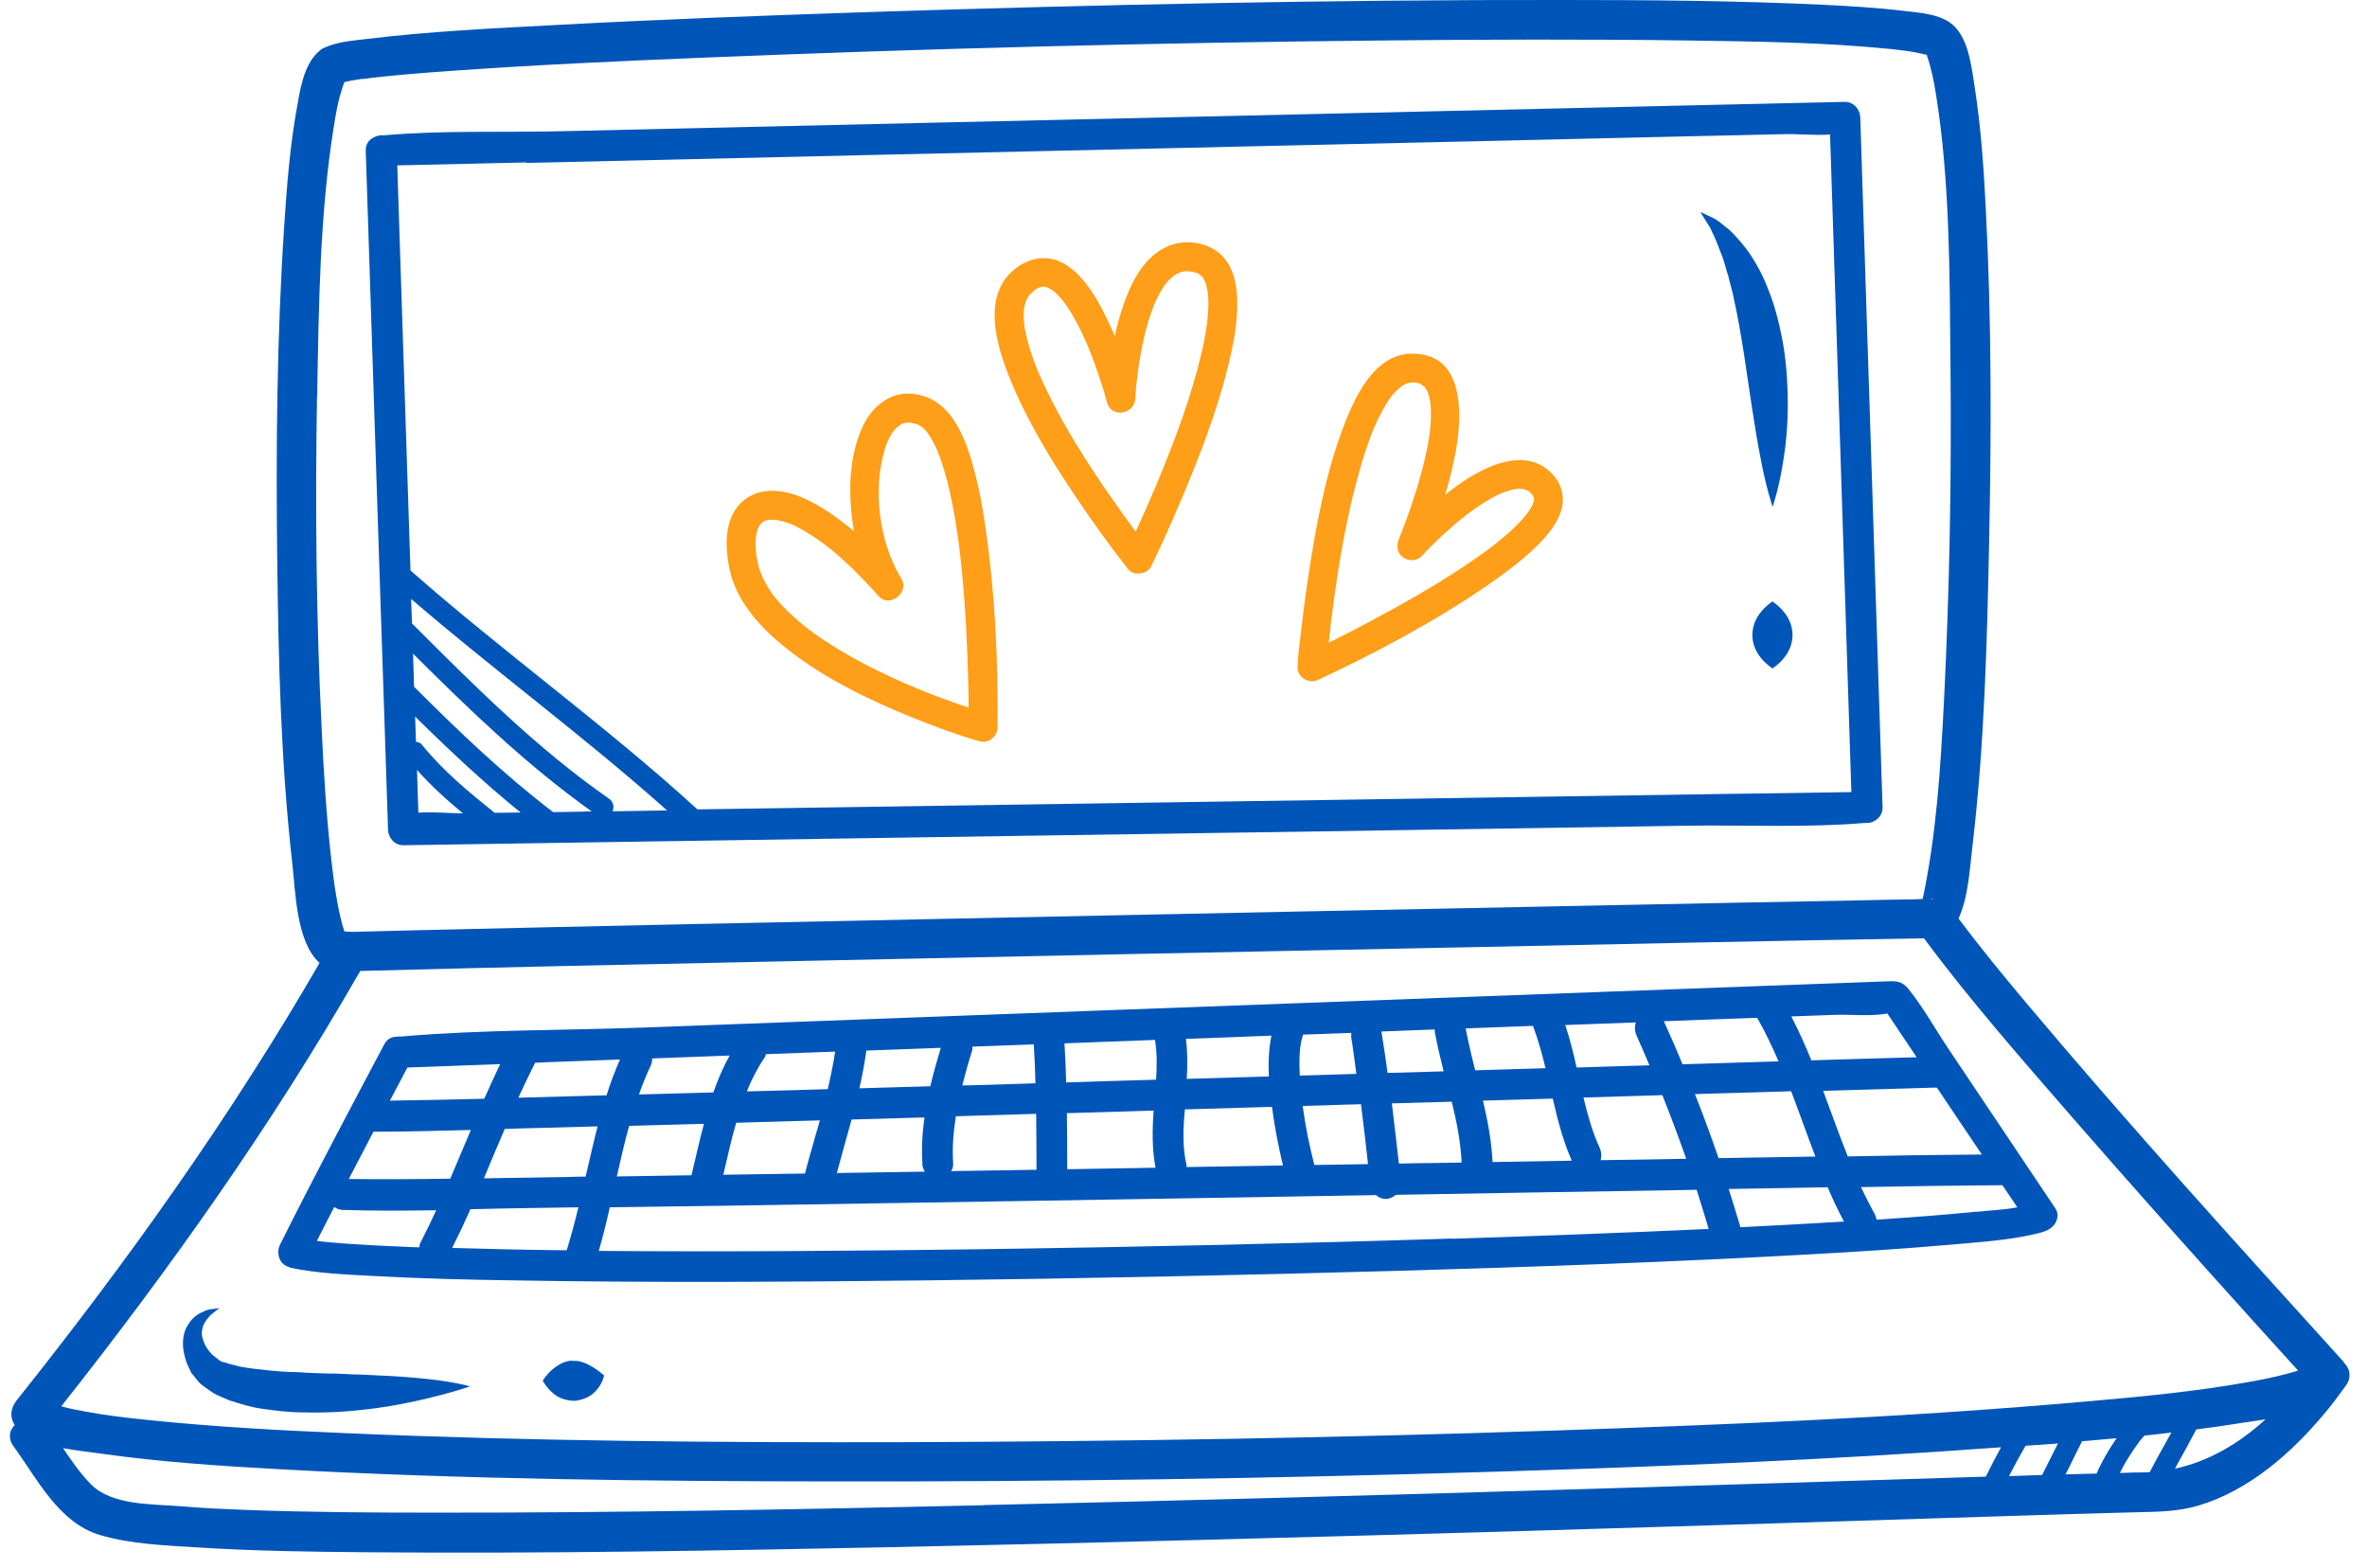 <svg xmlns="http://www.w3.org/2000/svg" xmlns:xlink="http://www.w3.org/1999/xlink" width="308" zoomAndPan="magnify" viewBox="0 0 230.88 153" height="204" preserveAspectRatio="xMidYMid meet" version="1.0"><defs><clipPath id="080bf03617"><path d="M 0.691 0 L 229.445 0 L 229.445 152 L 0.691 152 Z M 0.691 0 " clip-rule="nonzero"/></clipPath><clipPath id="4aec4ad916"><path d="M 70.648 38 L 98 38 L 98 72.492 L 70.648 72.492 Z M 70.648 38 " clip-rule="nonzero"/></clipPath><clipPath id="38c381c01c"><path d="M 97 23.316 L 121 23.316 L 121 56 L 97 56 Z M 97 23.316 " clip-rule="nonzero"/></clipPath><clipPath id="4496c8f1f0"><path d="M 126 34 L 152.613 34 L 152.613 67 L 126 67 Z M 126 34 " clip-rule="nonzero"/></clipPath></defs><g clip-path="url(#080bf03617)"><path fill="#0055b8" d="M 228.605 132.832 C 218.176 121.332 207.73 109.816 197.738 97.934 C 195.461 95.223 193.203 92.477 191.078 89.633 C 192.047 87.523 192.164 84.793 192.434 82.586 C 193.586 72.875 193.855 63.035 194.055 53.277 C 194.289 42.312 194.309 31.316 193.738 20.371 C 193.539 16.352 193.254 12.32 192.633 8.352 C 192.316 6.359 192.016 3.383 190.172 2.16 C 188.953 1.34 187.195 1.238 185.789 1.07 C 183.195 0.754 180.566 0.602 177.953 0.469 C 169.469 0.066 161 0 152.531 0 C 129.801 -0.035 107.07 0.453 84.355 1.188 C 74.379 1.523 64.406 1.891 54.445 2.426 C 48.188 2.762 41.875 3.047 35.633 3.816 C 34.492 3.949 33.188 4.051 32.066 4.469 C 31.867 4.551 31.648 4.621 31.449 4.719 C 31.246 4.836 31.078 4.988 30.91 5.156 C 29.574 6.445 29.223 8.77 28.922 10.477 C 28.234 14.277 27.934 18.145 27.68 21.992 C 26.961 32.855 26.863 43.754 26.996 54.633 C 27.113 64.508 27.348 74.449 28.469 84.277 C 28.77 86.871 28.836 91.957 31.129 93.965 C 22.461 108.965 12.367 123.105 1.57 136.648 C 0.969 137.402 0.867 138.273 1.371 139.059 C 0.867 139.594 0.684 140.363 1.27 141.152 C 3.578 144.312 5.672 148.617 9.723 149.805 C 12.734 150.691 16.098 150.809 19.246 151.008 C 24.734 151.359 30.242 151.43 35.75 151.477 C 53.125 151.629 70.516 151.312 87.887 150.961 C 107.988 150.539 128.094 150.004 148.195 149.418 C 164.078 148.949 179.945 148.449 195.832 147.945 C 200 147.812 204.168 147.68 208.336 147.578 C 210.41 147.527 212.453 147.527 214.477 146.926 C 219.465 145.438 223.648 141.738 226.914 137.785 C 227.465 137.133 227.984 136.449 228.488 135.746 C 228.555 135.66 228.605 135.578 228.672 135.492 C 228.754 135.395 228.82 135.277 228.906 135.176 C 229.457 134.355 229.258 133.57 228.738 133.031 C 228.688 132.965 228.652 132.898 228.605 132.832 Z M 188.414 87.738 C 188.414 87.738 188.383 87.738 188.367 87.738 C 188.484 87.691 188.582 87.672 188.633 87.738 C 188.633 87.723 188.434 87.738 188.414 87.738 Z M 187.996 5.355 C 187.996 5.355 188.016 5.355 188.031 5.355 C 188.062 5.355 188.082 5.371 188.113 5.406 C 188.082 5.406 187.996 5.406 187.996 5.355 Z M 187.812 5.105 C 187.812 5.105 187.863 5.156 187.879 5.188 C 187.812 5.137 187.762 5.09 187.812 5.105 Z M 33.305 8.086 C 33.273 8.086 33.238 8.117 33.223 8.117 C 33.254 8.117 33.273 8.102 33.305 8.086 Z M 30.895 38.648 C 31.047 29.895 31.145 20.805 32.535 12.234 C 32.719 11.082 32.922 9.926 33.273 8.805 C 33.34 8.602 33.391 8.418 33.473 8.219 C 33.473 8.219 33.473 8.219 33.473 8.203 C 33.473 8.203 33.488 8.168 33.539 8.051 C 33.539 8.051 33.539 8.035 33.539 8.016 C 33.758 7.969 33.992 7.918 34.211 7.867 C 34.562 7.801 34.914 7.75 35.246 7.699 C 35.297 7.699 35.312 7.699 35.348 7.699 C 35.363 7.699 35.398 7.699 35.43 7.699 C 35.684 7.664 35.949 7.633 36.203 7.598 C 38.797 7.297 41.406 7.098 44.02 6.914 C 52.219 6.328 60.453 5.957 68.672 5.625 C 90.75 4.719 112.844 4.168 134.938 3.949 C 144.812 3.852 154.707 3.816 164.582 3.949 C 171.191 4.051 177.871 4.117 184.465 4.785 C 184.902 4.836 185.336 4.887 185.77 4.938 C 185.84 4.938 186.574 5.055 186.758 5.09 C 187.078 5.156 187.395 5.223 187.711 5.289 C 187.812 5.305 187.879 5.324 187.945 5.34 C 187.945 5.371 187.98 5.422 187.98 5.422 C 188.031 5.539 188.047 5.559 188.031 5.539 C 188.031 5.59 188.062 5.641 188.098 5.723 C 188.449 6.848 188.684 7.984 188.867 9.156 C 190.242 17.625 190.207 26.746 190.289 35.434 C 190.406 46.43 190.207 57.461 189.656 68.441 C 189.32 75.02 188.918 81.43 187.578 87.723 C 187.363 87.723 187.145 87.758 186.941 87.758 C 184.918 87.789 182.891 87.824 180.867 87.875 C 173.402 88.008 165.938 88.16 158.473 88.309 C 136.848 88.746 115.223 89.18 93.594 89.633 C 75.836 90 58.078 90.367 40.32 90.785 C 38.309 90.836 36.301 90.887 34.309 90.938 C 34.125 90.938 33.824 90.922 33.555 90.902 C 33.473 90.652 33.355 90.285 33.324 90.152 C 33.172 89.598 33.055 89.027 32.938 88.461 C 32.652 86.988 32.469 85.598 32.301 84.125 C 31.801 79.805 31.531 75.453 31.332 71.102 C 30.793 60.289 30.695 49.461 30.879 38.648 Z M 33.773 91.391 Z M 33.809 91.438 C 33.809 91.438 33.789 91.422 33.773 91.391 C 33.809 91.391 33.859 91.422 33.809 91.438 Z M 34.996 94.953 C 34.996 94.953 35.062 94.82 35.078 94.754 C 48.555 94.387 62.012 94.117 75.484 93.832 C 98.23 93.348 120.996 92.879 143.742 92.426 C 158.289 92.125 172.816 91.809 187.363 91.574 C 187.48 91.574 187.598 91.574 187.711 91.574 C 192.23 97.664 197.27 103.391 202.242 109.113 C 208.148 115.895 214.125 122.59 220.152 129.266 C 221.508 130.773 222.863 132.262 224.219 133.754 C 222.746 134.203 221.223 134.539 219.699 134.809 C 214.375 135.777 209.105 136.281 203.512 136.766 C 186.172 138.305 168.75 139.023 151.359 139.609 C 130.469 140.312 109.582 140.664 88.691 140.734 C 70.262 140.781 51.816 140.648 33.406 139.844 C 27.062 139.578 20.719 139.227 14.41 138.574 C 12 138.32 10.609 138.172 8.301 137.754 C 7.547 137.621 6.777 137.469 6.039 137.27 C 6.008 137.27 5.973 137.25 5.922 137.234 C 16.535 123.809 26.461 109.801 34.98 94.953 Z M 95.922 146.891 C 78.129 147.293 60.32 147.629 42.512 147.613 C 36.32 147.613 30.109 147.578 23.914 147.344 C 21.805 147.262 19.699 147.176 17.59 146.992 C 14.859 146.758 10.859 146.941 8.801 144.832 C 7.781 143.797 6.926 142.559 6.09 141.316 C 7.43 141.57 8.785 141.703 9.824 141.855 C 15.613 142.676 21.457 143.059 27.297 143.379 C 45.258 144.363 63.281 144.547 81.277 144.566 C 102.668 144.598 124.059 144.281 145.449 143.629 C 162.055 143.125 178.656 142.457 195.227 141.234 C 194.711 142.172 194.223 143.125 193.738 144.098 C 180.582 144.5 167.426 144.934 154.27 145.32 C 134.82 145.906 115.387 146.441 95.938 146.875 Z M 197.637 141.082 C 198.527 141.016 199.414 140.965 200.301 140.898 C 200.469 140.898 200.633 140.867 200.785 140.848 C 200.266 141.887 199.746 142.91 199.23 143.945 C 199.012 143.945 198.793 143.945 198.594 143.961 C 197.723 143.996 196.867 144.012 196 144.047 C 196.516 143.043 197.051 142.055 197.621 141.082 Z M 203.129 140.648 C 204.25 140.547 205.371 140.449 206.508 140.348 C 206.273 140.699 206.023 141.051 205.805 141.418 C 205.34 142.172 204.902 142.977 204.551 143.797 C 203.547 143.828 202.527 143.844 201.523 143.879 Z M 206.828 143.727 C 207.062 143.293 207.281 142.84 207.547 142.422 C 207.883 141.871 208.25 141.316 208.637 140.801 C 208.668 140.75 208.719 140.699 208.754 140.633 C 208.77 140.598 208.938 140.398 208.785 140.598 C 208.871 140.5 208.953 140.398 209.035 140.297 C 209.105 140.23 209.152 140.164 209.223 140.098 C 210.09 140.012 210.961 139.895 211.848 139.797 C 211.129 141.082 210.41 142.355 209.738 143.66 C 209.621 143.66 209.504 143.68 209.371 143.68 C 208.52 143.68 207.68 143.711 206.828 143.746 Z M 212.184 143.344 C 212.887 142.07 213.605 140.781 214.277 139.492 C 215.75 139.309 217.223 139.094 218.695 138.859 C 219.43 138.742 220.234 138.641 221.039 138.508 C 218.492 140.832 215.496 142.625 212.168 143.328 Z M 212.184 143.344 " fill-opacity="1" fill-rule="nonzero"/></g><path fill="#0055b8" d="M 37.539 72.711 C 37.625 75.473 37.723 78.215 37.809 80.977 C 37.84 81.781 38.477 82.5 39.316 82.484 C 44.035 82.418 48.738 82.332 53.457 82.266 C 64.84 82.098 76.238 81.914 87.621 81.746 C 101.344 81.547 115.07 81.328 128.797 81.129 C 140.711 80.945 152.648 80.762 164.562 80.578 C 170.289 80.492 176.18 80.793 181.906 80.309 C 181.988 80.309 182.07 80.309 182.156 80.309 C 182.941 80.309 183.695 79.621 183.664 78.801 C 183.41 71.203 183.176 63.621 182.926 56.023 C 182.539 43.938 182.141 31.836 181.754 19.75 C 181.672 16.988 181.57 14.211 181.488 11.449 C 181.453 10.645 180.816 9.926 179.98 9.941 C 175.262 10.043 170.555 10.16 165.836 10.262 C 154.453 10.527 143.055 10.777 131.676 11.047 C 117.949 11.363 104.223 11.668 90.5 11.984 C 78.582 12.254 66.648 12.535 54.73 12.805 C 48.988 12.938 43.113 12.703 37.391 13.207 C 37.305 13.207 37.223 13.207 37.137 13.207 C 36.836 13.207 36.602 13.309 36.402 13.422 C 35.949 13.641 35.617 14.043 35.633 14.711 C 35.883 22.195 36.117 29.66 36.367 37.141 C 36.754 48.992 37.137 60.859 37.539 72.711 Z M 40.77 79.305 C 40.719 77.914 40.688 76.527 40.637 75.137 C 42.008 76.676 43.531 78.066 45.121 79.371 C 43.801 79.371 42.195 79.203 40.77 79.305 Z M 48.234 79.336 C 45.691 77.297 43.164 75.219 41.105 72.66 C 40.973 72.492 40.754 72.41 40.535 72.391 C 40.504 71.57 40.484 70.75 40.453 69.93 C 43.766 73.195 47.148 76.375 50.746 79.289 C 49.91 79.289 49.055 79.32 48.219 79.32 Z M 56.906 79.203 L 53.926 79.254 C 49.074 75.555 44.672 71.336 40.352 67.02 C 40.32 65.949 40.285 64.859 40.25 63.789 C 45.758 69.277 51.367 74.684 57.691 79.188 C 57.426 79.188 57.176 79.188 56.906 79.188 Z M 59.734 79.152 C 59.887 78.734 59.82 78.25 59.367 77.934 C 52.32 73.027 46.211 66.902 40.152 60.844 L 40.066 58.551 C 40.066 58.551 40.066 58.48 40.066 58.449 C 48.254 65.496 56.973 71.891 65.039 79.086 C 63.266 79.121 61.492 79.137 59.719 79.172 Z M 51.281 15.902 C 62.664 15.633 74.062 15.383 85.445 15.113 C 99.168 14.797 112.895 14.496 126.621 14.176 C 138.535 13.91 150.473 13.641 162.387 13.355 C 166.305 13.273 170.223 13.172 174.137 13.09 C 175.461 13.055 177.102 13.238 178.539 13.121 C 178.773 20.152 178.992 27.184 179.227 34.211 C 179.613 46.297 180.012 58.398 180.398 70.484 C 180.465 72.758 180.551 75.02 180.617 77.297 C 176.414 77.363 172.23 77.43 168.027 77.48 C 156.648 77.648 145.25 77.832 133.867 78 C 120.141 78.199 106.418 78.418 92.691 78.617 C 84.457 78.734 76.238 78.867 68.004 78.984 C 59.031 70.785 49.121 63.703 40 55.672 C 39.648 44.758 39.281 33.844 38.93 22.93 C 38.863 20.672 38.777 18.41 38.711 16.137 C 42.914 16.035 47.098 15.953 51.301 15.852 Z M 51.281 15.902 " fill-opacity="1" fill-rule="nonzero"/><path fill="#0055b8" d="M 28.184 123.691 C 30.812 124.262 33.59 124.363 36.27 124.512 C 40.887 124.766 45.523 124.883 50.16 124.949 C 63.516 125.184 76.859 125.098 90.215 124.949 C 105.629 124.766 121.027 124.445 136.445 124.012 C 149.836 123.625 163.227 123.156 176.598 122.406 C 181.234 122.152 185.855 121.852 190.477 121.449 C 193.203 121.199 196.047 121.031 198.727 120.379 C 199.027 120.312 199.328 120.227 199.613 120.109 C 200.449 119.777 201.102 118.789 200.516 117.902 C 197.051 112.73 193.59 107.559 190.105 102.367 C 188.816 100.445 187.645 98.32 186.191 96.512 C 185.488 95.641 184.836 95.742 183.898 95.773 L 157.148 96.762 C 141.348 97.348 125.547 97.934 109.766 98.52 C 94.215 99.105 78.664 99.676 63.098 100.262 C 55.148 100.562 47.047 100.461 39.113 101.148 C 38.996 101.148 38.879 101.148 38.762 101.148 C 38.73 101.148 38.711 101.164 38.68 101.164 C 38.211 101.164 37.758 101.348 37.457 101.883 C 34.008 108.379 30.562 114.871 27.281 121.434 C 26.863 122.254 27.18 123.426 28.184 123.645 Z M 44.066 121.785 C 44.688 120.547 45.289 119.273 45.844 118.004 C 47.75 117.953 49.66 117.918 51.566 117.887 C 53.172 117.867 54.781 117.836 56.387 117.816 C 56.051 119.223 55.668 120.613 55.25 122.004 C 55.082 122.004 54.914 122.004 54.762 122.004 C 51.199 121.969 47.633 121.887 44.086 121.785 Z M 49.191 110.168 C 50.797 110.117 52.402 110.07 54.012 110.035 C 55.434 110 56.84 109.953 58.262 109.918 C 57.844 111.543 57.477 113.184 57.09 114.82 C 56.52 114.82 55.953 114.84 55.398 114.855 C 52.656 114.891 49.91 114.938 47.164 114.988 C 47.836 113.383 48.504 111.777 49.191 110.188 Z M 124.074 108.012 C 124.328 109.934 124.695 111.844 125.148 113.734 C 122.016 113.785 118.871 113.836 115.738 113.887 C 115.738 113.816 115.738 113.77 115.738 113.699 C 115.32 111.926 115.406 110.086 115.574 108.262 C 118.418 108.176 121.262 108.094 124.094 108.012 Z M 177.102 112.863 C 173.953 112.914 170.809 112.965 167.66 113.016 C 166.941 110.922 166.172 108.828 165.352 106.77 C 166.07 106.754 166.789 106.723 167.512 106.703 C 169.922 106.637 172.332 106.57 174.742 106.488 C 175.543 108.594 176.297 110.738 177.102 112.848 Z M 164.496 113.082 C 161.703 113.133 158.922 113.184 156.145 113.215 C 156.262 112.832 156.23 112.395 156.043 111.977 C 155.324 110.422 154.875 108.762 154.473 107.105 C 157.031 107.023 159.609 106.957 162.172 106.871 C 162.992 108.914 163.762 110.988 164.496 113.066 Z M 153.332 113.266 C 150.754 113.316 148.18 113.348 145.602 113.398 C 145.5 111.355 145.133 109.383 144.664 107.406 C 146.938 107.34 149.199 107.273 151.477 107.207 C 151.945 109.266 152.48 111.324 153.332 113.266 Z M 142.586 113.449 C 141.516 113.465 140.445 113.484 139.375 113.5 C 138.402 113.5 137.434 113.535 136.461 113.551 C 136.242 111.59 136.008 109.633 135.773 107.676 C 137.715 107.625 139.66 107.559 141.617 107.508 C 142.102 109.465 142.488 111.441 142.586 113.449 Z M 133.449 113.602 C 131.707 113.633 129.949 113.652 128.211 113.684 C 127.723 111.793 127.324 109.867 127.07 107.926 C 128.328 107.895 129.598 107.859 130.855 107.809 C 131.488 107.793 132.125 107.777 132.762 107.758 C 133.012 109.699 133.23 111.641 133.449 113.602 Z M 112.711 113.953 C 109.832 114.004 106.953 114.051 104.09 114.102 C 104.09 112.277 104.09 110.453 104.059 108.629 C 106.887 108.547 109.699 108.461 112.527 108.379 C 112.391 110.254 112.359 112.109 112.711 113.969 Z M 101.078 114.152 C 98.953 114.188 96.824 114.219 94.684 114.254 C 94.047 114.254 93.395 114.27 92.758 114.285 C 92.895 114.07 92.977 113.836 92.961 113.566 C 92.859 112.012 92.977 110.469 93.227 108.93 C 95.84 108.848 98.449 108.781 101.062 108.695 C 101.078 110.504 101.094 112.328 101.094 114.137 Z M 89.945 113.582 C 89.965 113.867 90.062 114.102 90.199 114.336 C 87.336 114.387 84.473 114.422 81.609 114.469 C 82.078 112.73 82.566 110.988 83.051 109.25 C 85.191 109.18 87.352 109.133 89.496 109.062 C 89.711 109.062 89.945 109.062 90.164 109.047 C 89.945 110.555 89.863 112.059 89.965 113.582 Z M 78.48 114.52 C 75.836 114.555 73.176 114.605 70.531 114.637 C 70.914 112.965 71.301 111.238 71.785 109.566 C 74.496 109.484 77.227 109.414 79.953 109.332 C 79.469 111.055 78.949 112.781 78.496 114.52 Z M 67.418 114.688 C 64.992 114.723 62.562 114.773 60.137 114.805 C 60.504 113.148 60.891 111.492 61.34 109.867 C 63.77 109.801 66.211 109.734 68.641 109.668 C 68.188 111.34 67.82 113.047 67.418 114.703 Z M 141.699 120.863 C 126.453 121.352 111.203 121.684 95.957 121.902 C 83.438 122.07 70.898 122.172 58.379 122.07 C 58.781 120.664 59.133 119.258 59.449 117.816 C 69.41 117.684 79.367 117.535 89.328 117.367 C 104.223 117.133 119.105 116.883 134 116.629 C 134.086 116.629 134.152 116.629 134.234 116.629 C 134.484 116.848 134.789 117 135.172 117 C 135.523 117 135.875 116.832 136.176 116.598 C 145.953 116.43 155.742 116.262 165.52 116.109 C 165.922 117.383 166.32 118.656 166.691 119.926 C 158.371 120.312 150.035 120.613 141.719 120.883 Z M 169.77 119.777 C 169.77 119.777 169.77 119.727 169.77 119.691 C 169.418 118.473 169.035 117.25 168.648 116.027 C 170.289 115.992 171.914 115.977 173.551 115.945 C 175.145 115.91 176.734 115.895 178.305 115.859 C 178.793 117 179.309 118.102 179.895 119.207 C 176.516 119.41 173.152 119.594 169.77 119.762 Z M 192.852 118.238 C 189.605 118.57 186.34 118.805 183.078 119.023 C 183.043 118.855 183.008 118.707 182.926 118.539 C 182.441 117.652 181.988 116.746 181.555 115.844 C 186.141 115.758 190.727 115.691 195.328 115.66 L 195.363 115.66 C 195.848 116.379 196.332 117.098 196.816 117.816 C 195.512 118.07 194.242 118.102 192.867 118.254 Z M 180.266 112.848 C 179.426 110.738 178.656 108.578 177.871 106.453 C 181.488 106.352 185.102 106.234 188.719 106.137 C 188.801 106.137 188.883 106.137 188.969 106.137 C 190.426 108.312 191.879 110.488 193.355 112.664 C 188.984 112.695 184.633 112.762 180.266 112.848 Z M 178.891 99.039 C 180.465 98.973 182.492 99.207 184.133 98.906 C 185.086 100.328 186.039 101.75 186.992 103.172 C 183.562 103.258 180.148 103.375 176.715 103.473 C 176.129 102.02 175.477 100.594 174.758 99.188 C 176.129 99.141 177.504 99.09 178.891 99.039 Z M 166.824 99.488 C 168.363 99.441 169.887 99.371 171.426 99.324 C 172.215 100.695 172.883 102.137 173.52 103.574 C 172.766 103.59 172.012 103.625 171.277 103.641 C 168.898 103.707 166.523 103.793 164.145 103.859 C 163.559 102.453 162.957 101.047 162.32 99.656 C 163.828 99.605 165.336 99.539 166.824 99.488 Z M 159.594 99.758 C 159.441 100.16 159.477 100.629 159.66 101.062 C 160.094 102.02 160.496 102.988 160.914 103.961 C 158.539 104.027 156.18 104.094 153.801 104.176 C 153.5 102.77 153.148 101.383 152.695 100.027 C 154.992 99.941 157.301 99.859 159.594 99.773 Z M 149.551 100.125 C 150.051 101.465 150.438 102.855 150.773 104.242 C 148.48 104.312 146.188 104.379 143.91 104.445 C 143.559 103.09 143.242 101.734 142.973 100.359 C 145.164 100.277 147.359 100.191 149.566 100.109 Z M 139.961 100.477 C 139.961 100.477 139.961 100.613 139.961 100.695 C 140.195 101.984 140.512 103.273 140.828 104.547 C 139.141 104.594 137.465 104.645 135.773 104.695 C 135.641 104.695 135.492 104.695 135.355 104.695 C 135.172 103.355 134.973 102 134.754 100.66 C 136.496 100.594 138.219 100.527 139.961 100.461 Z M 131.809 100.777 C 131.809 100.93 131.809 101.082 131.809 101.23 C 132.008 102.418 132.145 103.609 132.309 104.797 C 130.469 104.848 128.629 104.914 126.785 104.965 C 126.785 104.629 126.754 104.293 126.754 103.961 C 126.754 102.805 126.785 102.02 127.105 100.965 C 128.211 100.93 129.312 100.879 130.418 100.848 C 130.887 100.828 131.34 100.812 131.809 100.797 Z M 124.023 101.062 C 123.758 102.352 123.707 103.707 123.773 105.047 C 121.113 105.133 118.434 105.199 115.758 105.281 C 115.84 103.977 115.84 102.672 115.672 101.383 C 118.453 101.281 121.23 101.18 124.008 101.062 Z M 112.66 101.48 C 112.859 102.754 112.859 104.059 112.762 105.363 C 109.832 105.449 106.918 105.531 103.988 105.633 C 103.957 104.359 103.906 103.09 103.824 101.816 Z M 100.828 101.918 C 100.91 103.172 100.961 104.445 100.992 105.715 C 98.801 105.785 96.609 105.852 94.414 105.918 C 94.23 105.918 94.047 105.918 93.848 105.918 C 94.133 104.797 94.449 103.676 94.801 102.57 C 94.852 102.418 94.836 102.285 94.836 102.137 C 96.824 102.066 98.816 101.984 100.828 101.918 Z M 91.754 102.254 C 91.387 103.492 91.02 104.746 90.734 106 C 88.422 106.066 86.113 106.137 83.805 106.203 C 84.09 104.98 84.324 103.758 84.488 102.52 C 85.711 102.469 86.934 102.438 88.156 102.387 C 89.359 102.336 90.566 102.301 91.77 102.25 Z M 80.723 106.285 C 78.098 106.371 75.453 106.438 72.824 106.504 C 73.293 105.348 73.863 104.227 74.566 103.188 C 74.633 103.09 74.648 102.973 74.684 102.871 C 76.941 102.789 79.199 102.703 81.445 102.621 C 81.258 103.844 81.008 105.062 80.723 106.27 Z M 71.148 103.004 C 70.516 104.145 69.996 105.348 69.559 106.605 C 67.133 106.672 64.723 106.738 62.297 106.805 C 62.629 105.867 63 104.93 63.434 104.008 C 63.551 103.758 63.586 103.523 63.586 103.289 C 66.113 103.188 68.641 103.105 71.168 103.004 Z M 60.438 103.406 C 59.938 104.547 59.5 105.715 59.133 106.887 C 58.68 106.887 58.227 106.922 57.777 106.922 C 55.367 106.988 52.957 107.055 50.527 107.121 C 51.047 105.969 51.602 104.828 52.168 103.707 C 52.555 103.707 52.957 103.676 53.34 103.656 C 55.699 103.574 58.078 103.473 60.438 103.391 Z M 47.199 107.223 C 44.137 107.309 41.055 107.355 37.992 107.406 C 38.562 106.336 39.129 105.246 39.699 104.176 C 42.711 104.059 45.742 103.961 48.754 103.844 C 48.219 104.965 47.699 106.086 47.199 107.223 Z M 36.387 110.438 C 39.547 110.438 42.73 110.352 45.891 110.27 C 45.223 111.859 44.555 113.449 43.883 115.023 C 40.621 115.074 37.355 115.09 34.109 115.055 C 34.059 115.055 34.023 115.055 33.977 115.055 C 34.777 113.516 35.582 111.977 36.387 110.438 Z M 32.57 117.801 C 32.785 117.934 33.02 118.051 33.34 118.07 C 36.387 118.168 39.449 118.152 42.512 118.102 C 42.027 119.156 41.523 120.195 40.988 121.234 C 40.906 121.398 40.871 121.551 40.855 121.719 C 40.387 121.703 39.934 121.703 39.465 121.668 C 37.641 121.602 35.816 121.5 34.008 121.383 C 33.254 121.332 32.52 121.266 31.766 121.199 C 31.465 121.164 31.164 121.133 30.863 121.098 C 31.414 119.996 31.984 118.906 32.551 117.801 Z M 32.57 117.801 " fill-opacity="1" fill-rule="nonzero"/><path fill="#0055b8" d="M 18.359 133.434 L 18.527 133.805 L 18.578 133.887 C 18.578 133.887 18.578 133.922 18.578 133.922 C 18.645 134.004 18.441 133.77 18.711 134.086 L 18.742 134.121 L 18.844 134.254 L 19.262 134.773 C 19.531 135.125 20.234 135.578 20.77 135.945 C 21.289 136.246 21.805 136.414 22.344 136.664 C 23.398 137 24.484 137.336 25.574 137.484 C 26.66 137.637 27.781 137.77 28.871 137.82 C 31.062 137.887 33.223 137.82 35.215 137.586 C 37.223 137.387 39.047 137.051 40.621 136.699 C 43.75 136.012 45.809 135.293 45.809 135.293 C 45.809 135.293 45.273 135.125 44.336 134.957 C 43.398 134.773 42.059 134.59 40.469 134.457 C 38.879 134.305 37.039 134.223 35.078 134.137 C 34.109 134.137 33.105 134.02 32.082 134.039 C 31.078 134.004 30.043 133.988 29.039 133.902 C 28.016 133.902 27.027 133.82 26.059 133.719 C 25.086 133.617 24.184 133.52 23.312 133.352 C 22.93 133.25 22.543 133.148 22.156 133.051 C 21.906 132.898 21.691 133.016 21.32 132.73 L 20.801 132.312 L 20.668 132.211 L 20.652 132.211 C 20.652 132.211 20.551 132.078 20.551 132.078 C 20.301 131.828 20.148 131.578 19.98 131.309 C 19.746 130.809 19.562 130.289 19.664 129.82 C 19.715 129.352 19.98 128.898 20.25 128.613 C 20.484 128.281 20.852 128.062 21.035 127.895 C 21.238 127.742 21.355 127.66 21.355 127.66 C 21.355 127.66 21.223 127.66 20.969 127.711 C 20.719 127.762 20.352 127.711 19.863 127.961 C 19.363 128.164 18.742 128.516 18.324 129.234 C 17.824 129.918 17.688 130.957 17.875 131.945 C 17.973 132.43 18.109 132.949 18.344 133.418 Z M 18.359 133.434 " fill-opacity="1" fill-rule="nonzero"/><path fill="#0055b8" d="M 55.801 132.781 C 55.113 132.781 54.461 133.133 53.859 133.637 C 53.289 134.086 52.906 134.742 52.906 134.742 C 52.906 134.742 53.273 135.41 53.828 135.879 C 54.363 136.414 55.199 136.699 56.035 136.699 C 56.453 136.664 56.891 136.531 57.273 136.348 C 57.641 136.18 57.992 135.879 58.246 135.543 C 58.766 134.926 58.898 134.223 58.898 134.223 C 58.898 134.223 58.297 133.703 57.727 133.367 C 57.156 133.031 56.473 132.73 55.836 132.816 Z M 55.801 132.781 " fill-opacity="1" fill-rule="nonzero"/><path fill="#0055b8" d="M 167.258 23.164 C 167.512 23.617 167.695 24.27 167.961 24.871 C 168.215 25.492 168.363 26.227 168.613 26.949 C 168.781 27.719 169.035 28.473 169.184 29.309 C 169.367 30.129 169.535 31 169.688 31.867 C 169.855 32.738 169.988 33.66 170.137 34.547 C 170.691 38.18 171.191 41.895 171.762 44.723 C 172.281 47.551 172.934 49.461 172.934 49.461 C 172.934 49.461 173.602 47.551 174.02 44.672 C 174.488 41.777 174.605 37.859 174.02 33.945 C 173.688 31.984 173.234 30.043 172.516 28.27 C 171.844 26.496 170.926 24.922 169.922 23.734 C 169.402 23.148 168.984 22.613 168.43 22.211 C 167.93 21.809 167.512 21.441 167.125 21.273 C 166.355 20.891 165.887 20.688 165.887 20.688 C 165.887 20.688 166.137 21.125 166.605 21.859 C 166.891 22.211 167.023 22.715 167.293 23.164 Z M 167.258 23.164 " fill-opacity="1" fill-rule="nonzero"/><path fill="#0055b8" d="M 172.918 58.699 C 172.918 58.699 172.266 59.102 171.797 59.723 C 171.277 60.324 170.957 61.145 170.957 61.965 C 170.957 62.785 171.277 63.586 171.797 64.207 C 172.266 64.809 172.918 65.227 172.918 65.227 C 172.918 65.227 173.57 64.824 174.039 64.207 C 174.559 63.586 174.875 62.785 174.875 61.965 C 174.875 61.145 174.559 60.34 174.039 59.723 C 173.57 59.117 172.918 58.699 172.918 58.699 Z M 172.918 58.699 " fill-opacity="1" fill-rule="nonzero"/><g clip-path="url(#4aec4ad916)"><path fill="#ff9e18" d="M 97.285 70.965 C 97.367 64.5 97.043 57.961 96.129 51.559 C 95.84 49.547 95.48 47.539 94.93 45.578 C 94.48 43.965 93.918 42.281 92.953 40.891 C 91.941 39.43 90.57 38.508 88.754 38.414 C 86.66 38.309 84.98 39.797 84.141 41.602 C 83.008 44.035 82.781 46.855 82.984 49.5 C 83.211 52.41 83.922 55.379 85.461 57.887 L 87.676 56.18 C 85.578 53.844 83.293 51.598 80.652 49.871 C 79.074 48.84 77.191 47.887 75.254 47.895 C 73.691 47.895 72.242 48.664 71.512 50.066 C 70.668 51.66 70.766 53.562 71.082 55.277 C 71.785 59.117 74.902 62.027 77.93 64.211 C 81.254 66.609 84.992 68.391 88.777 69.938 C 90.977 70.836 93.215 71.668 95.5 72.328 C 97.25 72.832 97.996 70.113 96.25 69.609 C 94.609 69.137 92.992 68.562 91.395 67.957 C 90.645 67.676 89.895 67.375 89.156 67.066 C 88.902 66.965 88.598 66.836 88.164 66.645 C 87.727 66.453 87.289 66.254 86.855 66.051 C 85.105 65.238 83.383 64.352 81.738 63.348 C 80.09 62.344 78.734 61.414 77.387 60.18 C 76.039 58.945 75.148 57.957 74.375 56.367 C 74.332 56.273 74.16 55.879 74.273 56.145 C 74.199 55.961 74.133 55.773 74.07 55.582 C 73.941 55.188 73.855 54.793 73.785 54.387 C 73.766 54.297 73.754 54.203 73.738 54.113 C 73.777 54.379 73.738 54.098 73.734 54.031 C 73.715 53.844 73.699 53.652 73.688 53.465 C 73.672 53.082 73.684 52.703 73.715 52.328 C 73.738 52.062 73.715 52.348 73.703 52.387 C 73.723 52.293 73.738 52.191 73.762 52.094 C 73.789 51.973 73.824 51.848 73.855 51.73 C 73.879 51.656 73.906 51.586 73.93 51.516 C 73.988 51.328 73.762 51.82 73.906 51.566 C 73.977 51.445 74.047 51.324 74.117 51.199 C 74.285 50.895 73.938 51.324 74.195 51.109 C 74.246 51.062 74.547 50.809 74.348 50.957 C 74.148 51.102 74.477 50.887 74.535 50.855 C 74.801 50.672 74.293 50.895 74.68 50.797 C 74.809 50.766 75.285 50.719 74.852 50.734 C 75 50.73 75.152 50.715 75.305 50.715 C 75.398 50.715 75.898 50.766 75.719 50.734 C 75.477 50.703 75.824 50.758 75.848 50.766 C 75.957 50.785 76.066 50.809 76.176 50.836 C 77.168 51.09 77.711 51.375 78.668 51.949 C 81.355 53.562 83.609 55.859 85.688 58.172 C 86.758 59.367 88.73 57.82 87.902 56.461 C 85.727 52.918 85.09 47.742 86.297 43.82 C 86.363 43.594 86.441 43.367 86.531 43.148 C 86.633 42.891 86.555 43.086 86.531 43.145 C 86.582 43.031 86.633 42.922 86.691 42.816 C 86.781 42.641 86.871 42.473 86.977 42.309 C 87.039 42.211 87.102 42.121 87.164 42.031 C 87.32 41.805 86.988 42.184 87.242 41.941 C 87.379 41.812 87.508 41.672 87.648 41.547 C 87.371 41.793 87.762 41.48 87.848 41.43 C 87.93 41.379 88.016 41.34 88.105 41.297 C 87.797 41.441 87.965 41.355 88.039 41.34 C 88.133 41.316 88.23 41.289 88.32 41.258 C 88.578 41.188 88.031 41.238 88.395 41.246 C 88.59 41.246 88.777 41.246 88.977 41.266 C 88.602 41.227 89.195 41.332 89.277 41.355 C 89.398 41.391 89.516 41.449 89.633 41.473 C 89.195 41.379 89.402 41.348 89.477 41.406 C 89.59 41.492 89.754 41.57 89.883 41.637 C 90.176 41.793 89.684 41.422 89.93 41.676 C 90.012 41.762 90.109 41.84 90.191 41.93 C 90.285 42.027 90.363 42.121 90.445 42.219 C 90.641 42.438 90.254 41.941 90.426 42.191 C 90.488 42.281 90.555 42.371 90.617 42.465 C 90.781 42.715 90.934 42.98 91.066 43.246 C 91.152 43.402 91.227 43.559 91.305 43.723 C 91.34 43.797 91.371 43.875 91.406 43.949 C 91.5 44.164 91.316 43.711 91.461 44.086 C 91.766 44.863 92.027 45.648 92.246 46.453 C 92.766 48.332 93.109 50.25 93.391 52.18 C 93.469 52.711 93.477 52.777 93.551 53.359 C 93.621 53.941 93.684 54.504 93.746 55.074 C 93.859 56.117 93.949 57.168 94.027 58.215 C 94.18 60.168 94.281 62.125 94.355 64.078 C 94.441 66.371 94.496 68.68 94.465 70.977 C 94.441 72.793 97.262 72.793 97.285 70.977 Z M 97.285 70.965 " fill-opacity="1" fill-rule="nonzero"/></g><g clip-path="url(#38c381c01c)"><path fill="#ff9e18" d="M 112.07 53.578 C 111.969 53.453 111.871 53.324 111.77 53.195 C 111.59 52.969 112.02 53.523 111.805 53.242 C 111.742 53.16 111.68 53.078 111.617 52.996 C 111.453 52.785 111.285 52.562 111.121 52.344 C 110.203 51.121 109.305 49.879 108.438 48.625 C 106.027 45.164 103.742 41.57 101.926 37.758 C 101.445 36.742 101.223 36.227 100.859 35.27 C 100.539 34.406 100.262 33.523 100.066 32.629 C 100.02 32.43 99.98 32.234 99.945 32.035 C 99.93 31.945 99.918 31.859 99.902 31.77 C 99.844 31.414 99.93 32.086 99.902 31.73 C 99.863 31.344 99.832 30.953 99.844 30.562 C 99.844 30.41 99.871 30.258 99.871 30.105 C 99.871 29.797 99.793 30.43 99.871 30.137 C 99.895 30.051 99.902 29.965 99.922 29.883 C 99.953 29.746 99.992 29.609 100.031 29.477 C 100.055 29.395 100.094 29.324 100.109 29.242 C 100.172 29 99.953 29.484 100.094 29.289 C 100.184 29.164 100.258 29.008 100.328 28.879 C 100.5 28.574 100.137 29.023 100.398 28.785 C 100.555 28.645 100.695 28.488 100.855 28.348 C 101.051 28.172 100.867 28.336 100.828 28.363 C 100.938 28.285 101.047 28.211 101.164 28.145 C 101.25 28.098 101.336 28.055 101.418 28.016 C 101.109 28.168 101.25 28.074 101.336 28.055 C 101.508 28.008 101.961 27.996 101.539 27.98 C 101.66 27.98 101.812 27.992 101.941 27.98 C 101.59 28.008 101.734 27.93 101.887 27.98 C 101.988 28.016 102.094 28.043 102.203 28.07 C 102.422 28.133 102.129 28.035 102.102 28.02 C 102.18 28.059 102.258 28.094 102.332 28.133 C 102.473 28.219 102.609 28.309 102.75 28.398 C 102.918 28.512 102.484 28.168 102.723 28.375 C 102.797 28.438 102.867 28.5 102.941 28.566 C 103.09 28.703 103.234 28.848 103.371 28.996 C 103.516 29.152 103.652 29.316 103.781 29.484 C 103.566 29.215 103.918 29.684 103.961 29.738 C 104.234 30.129 104.488 30.531 104.719 30.941 C 105.238 31.844 105.684 32.785 106.09 33.738 C 105.965 33.445 106.125 33.824 106.141 33.859 C 106.203 34.012 106.266 34.156 106.32 34.309 C 106.41 34.531 106.496 34.754 106.582 34.977 C 106.75 35.426 106.914 35.883 107.07 36.34 C 107.398 37.301 107.715 38.27 107.969 39.258 C 108.379 40.836 110.664 40.441 110.738 38.883 C 110.777 38.02 110.879 37.164 110.98 36.305 C 110.992 36.227 111.035 35.891 110.98 36.289 C 110.996 36.188 111.008 36.086 111.023 35.984 C 111.055 35.77 111.086 35.562 111.121 35.348 C 111.195 34.895 111.273 34.445 111.363 33.992 C 111.555 33.035 111.785 32.082 112.074 31.148 C 112.223 30.684 112.383 30.227 112.559 29.77 C 112.707 29.395 112.441 30.027 112.598 29.668 C 112.645 29.559 112.695 29.453 112.746 29.344 C 112.84 29.137 112.949 28.93 113.055 28.727 C 113.266 28.34 113.496 27.965 113.762 27.613 C 113.543 27.906 113.938 27.422 114.004 27.348 C 114.141 27.203 114.285 27.07 114.434 26.941 C 114.68 26.723 114.18 27.105 114.453 26.93 C 114.535 26.879 114.613 26.824 114.691 26.777 C 114.801 26.711 115.336 26.508 114.945 26.637 C 115.125 26.574 115.301 26.531 115.488 26.484 C 115.723 26.43 115.438 26.484 115.398 26.492 C 115.527 26.48 115.656 26.469 115.793 26.469 C 115.895 26.469 115.996 26.473 116.098 26.48 C 116.445 26.496 115.785 26.406 116.141 26.484 C 116.367 26.535 116.582 26.605 116.809 26.66 C 117.117 26.734 116.566 26.473 116.91 26.711 C 117.066 26.816 117.277 27.07 117.004 26.75 C 117.082 26.84 117.195 26.941 117.285 27.027 C 117.512 27.223 117.156 26.75 117.348 27.117 C 117.41 27.234 117.48 27.371 117.551 27.484 C 117.598 27.559 117.629 27.754 117.496 27.348 C 117.531 27.445 117.57 27.535 117.598 27.629 C 117.699 27.941 117.75 28.258 117.816 28.578 C 117.879 28.879 117.805 28.234 117.812 28.551 C 117.812 28.625 117.828 28.703 117.832 28.777 C 117.852 28.98 117.863 29.184 117.863 29.383 C 117.875 29.789 117.863 30.191 117.828 30.598 C 117.816 30.797 117.801 30.992 117.777 31.191 C 117.766 31.309 117.676 32.004 117.727 31.652 C 117.59 32.621 117.398 33.582 117.176 34.535 C 116.18 38.75 114.641 42.84 112.988 46.832 C 112.875 47.098 112.77 47.367 112.656 47.633 C 112.781 47.336 112.629 47.699 112.609 47.742 C 112.555 47.863 112.504 47.996 112.445 48.117 C 112.25 48.582 112.047 49.043 111.848 49.5 C 111.512 50.27 111.168 51.035 110.816 51.797 C 110.5 52.484 110.18 53.172 109.84 53.855 C 109.504 54.539 109.656 55.379 110.348 55.785 C 110.969 56.145 111.938 55.965 112.277 55.277 C 113.344 53.105 114.32 50.887 115.262 48.66 C 117.043 44.434 118.715 40.121 119.809 35.664 C 120.289 33.699 120.688 31.656 120.688 29.633 C 120.688 28.016 120.402 26.25 119.262 25.012 C 118.02 23.676 115.773 23.316 114.109 23.953 C 112.16 24.703 110.918 26.504 110.117 28.359 C 109.316 30.215 108.77 32.352 108.418 34.438 C 108.195 35.82 107.934 37.277 107.918 38.688 C 107.918 38.754 107.906 38.82 107.906 38.891 L 110.676 38.516 C 109.938 35.695 108.902 32.871 107.555 30.289 C 106.688 28.617 105.586 26.875 103.973 25.844 C 102.23 24.727 100.262 25.113 98.766 26.434 C 95.902 28.969 97.125 33.441 98.316 36.492 C 99.98 40.738 102.371 44.684 104.906 48.457 C 106.535 50.887 108.238 53.273 110.062 55.566 C 110.535 56.164 111.562 56.062 112.059 55.566 C 112.648 54.973 112.531 54.172 112.059 53.566 Z M 112.07 53.578 " fill-opacity="1" fill-rule="nonzero"/></g><g clip-path="url(#4496c8f1f0)"><path fill="#ff9e18" d="M 129.387 65.062 C 129.438 64.426 129.5 63.785 129.566 63.145 C 129.641 62.43 129.719 61.715 129.805 61.004 C 129.848 60.625 129.895 60.246 129.945 59.867 C 129.973 59.648 130 59.43 130.031 59.207 C 130.047 59.098 130.059 58.984 130.074 58.871 C 130.023 59.242 130.09 58.73 130.102 58.668 C 130.707 54.273 131.469 49.871 132.711 45.609 C 133.008 44.574 133.336 43.555 133.719 42.551 C 133.805 42.324 133.895 42.098 133.984 41.875 C 134 41.828 134.16 41.461 134.023 41.777 C 134.07 41.672 134.113 41.562 134.164 41.461 C 134.363 41.027 134.566 40.594 134.797 40.172 C 134.973 39.844 135.164 39.523 135.367 39.207 C 135.469 39.047 135.582 38.891 135.688 38.73 C 135.734 38.664 135.941 38.414 135.688 38.727 C 135.762 38.637 135.836 38.539 135.914 38.457 C 136.133 38.203 136.387 38 136.617 37.762 C 136.809 37.559 136.344 37.93 136.578 37.797 C 136.641 37.758 136.703 37.711 136.766 37.664 C 136.906 37.574 137.062 37.508 137.211 37.418 C 137.426 37.281 136.891 37.48 137.133 37.453 C 137.195 37.445 137.266 37.402 137.328 37.391 C 137.508 37.352 137.883 37.367 137.426 37.344 C 137.59 37.352 137.754 37.32 137.914 37.328 C 138.016 37.328 138.117 37.34 138.227 37.352 C 137.809 37.309 138.227 37.359 138.32 37.383 C 138.414 37.406 138.492 37.441 138.582 37.461 C 138.871 37.547 138.312 37.301 138.566 37.461 C 138.684 37.535 139.066 37.859 138.762 37.562 C 138.863 37.66 138.953 37.758 139.051 37.852 C 139.254 38.062 138.887 37.574 139.031 37.828 C 139.09 37.926 139.152 38.027 139.207 38.121 C 139.254 38.195 139.285 38.281 139.32 38.359 C 139.152 37.992 139.285 38.273 139.309 38.359 C 139.359 38.547 139.422 38.719 139.461 38.906 C 139.484 39.016 139.57 39.641 139.527 39.234 C 139.559 39.488 139.574 39.734 139.586 39.988 C 139.602 40.457 139.586 40.922 139.551 41.391 C 139.535 41.637 139.508 41.879 139.484 42.129 C 139.484 42.168 139.426 42.586 139.473 42.25 C 139.449 42.422 139.422 42.59 139.395 42.758 C 139.02 45.055 138.367 47.305 137.617 49.508 C 137.34 50.312 137.047 51.121 136.738 51.914 C 136.648 52.152 136.551 52.383 136.453 52.613 C 136.387 52.777 136.211 53.191 136.484 52.551 C 136.207 53.199 136.234 53.918 136.844 54.375 C 137.379 54.773 138.215 54.793 138.695 54.262 C 139.324 53.566 139.996 52.914 140.68 52.277 C 141.363 51.637 142.035 51.051 142.75 50.48 C 142.855 50.398 142.957 50.312 143.066 50.234 C 143.02 50.273 142.879 50.375 143.102 50.207 C 143.297 50.055 143.5 49.906 143.699 49.766 C 144.117 49.465 144.551 49.18 144.988 48.914 C 145.363 48.688 145.738 48.48 146.125 48.293 C 146.234 48.238 146.348 48.188 146.461 48.137 C 146.836 47.973 146.203 48.23 146.574 48.09 C 146.793 48.012 147.016 47.934 147.242 47.863 C 147.422 47.812 147.602 47.773 147.781 47.734 C 148.137 47.656 147.473 47.75 147.828 47.723 C 147.895 47.723 147.961 47.711 148.035 47.707 C 148.223 47.695 148.402 47.707 148.59 47.719 C 148.793 47.73 148.246 47.629 148.551 47.719 C 148.672 47.75 148.797 47.785 148.914 47.82 C 149.008 47.848 149.117 47.938 148.844 47.785 C 148.926 47.832 149.012 47.883 149.098 47.926 C 149.406 48.098 149.035 47.809 149.289 48.078 C 149.363 48.156 149.434 48.23 149.508 48.316 C 149.32 48.102 149.457 48.242 149.492 48.301 C 149.547 48.383 149.734 48.809 149.645 48.543 C 149.547 48.25 149.645 48.645 149.672 48.699 C 149.699 48.758 149.672 48.32 149.656 48.664 C 149.645 48.965 149.547 48.867 149.676 48.645 C 149.625 48.734 149.625 48.902 149.594 49.008 C 149.547 49.156 149.34 49.523 149.57 49.117 C 149.508 49.223 149.465 49.336 149.406 49.445 C 149.266 49.703 149.098 49.941 148.926 50.184 C 148.758 50.426 149.137 49.93 148.934 50.172 C 148.883 50.227 148.836 50.289 148.793 50.348 C 148.68 50.477 148.566 50.605 148.453 50.734 C 148.203 51.012 147.941 51.273 147.676 51.531 C 147.066 52.113 146.422 52.648 145.77 53.168 C 145.445 53.422 145.992 52.996 145.668 53.246 C 145.598 53.297 145.535 53.348 145.469 53.398 C 145.266 53.551 145.062 53.703 144.855 53.852 C 144.465 54.133 144.07 54.406 143.676 54.684 C 140.426 56.918 136.98 58.871 133.5 60.719 C 131.445 61.809 129.371 62.875 127.266 63.855 C 126.578 64.18 126.402 65.172 126.758 65.785 C 127.168 66.492 127.992 66.613 128.688 66.293 C 134.34 63.648 139.945 60.66 145.098 57.121 C 146.691 56.027 148.266 54.863 149.672 53.527 C 150.742 52.508 151.809 51.316 152.277 49.891 C 152.797 48.316 152.191 46.781 150.906 45.777 C 149.191 44.441 147.004 44.828 145.152 45.641 C 143.008 46.586 141.113 48.102 139.375 49.648 C 138.445 50.477 137.539 51.344 136.699 52.266 L 138.914 53.973 C 140.195 50.961 141.254 47.809 141.902 44.605 C 142.633 41 143.121 34.539 137.805 34.508 C 133.918 34.484 131.969 39.121 130.863 42.148 C 129.25 46.566 128.383 51.262 127.672 55.898 C 127.367 57.906 127.102 59.926 126.875 61.945 C 126.762 62.934 126.609 63.938 126.578 64.934 C 126.578 64.98 126.57 65.031 126.566 65.074 C 126.504 65.836 127.262 66.484 127.977 66.484 C 128.789 66.484 129.324 65.836 129.387 65.074 Z M 129.387 65.062 " fill-opacity="1" fill-rule="nonzero"/></g></svg>